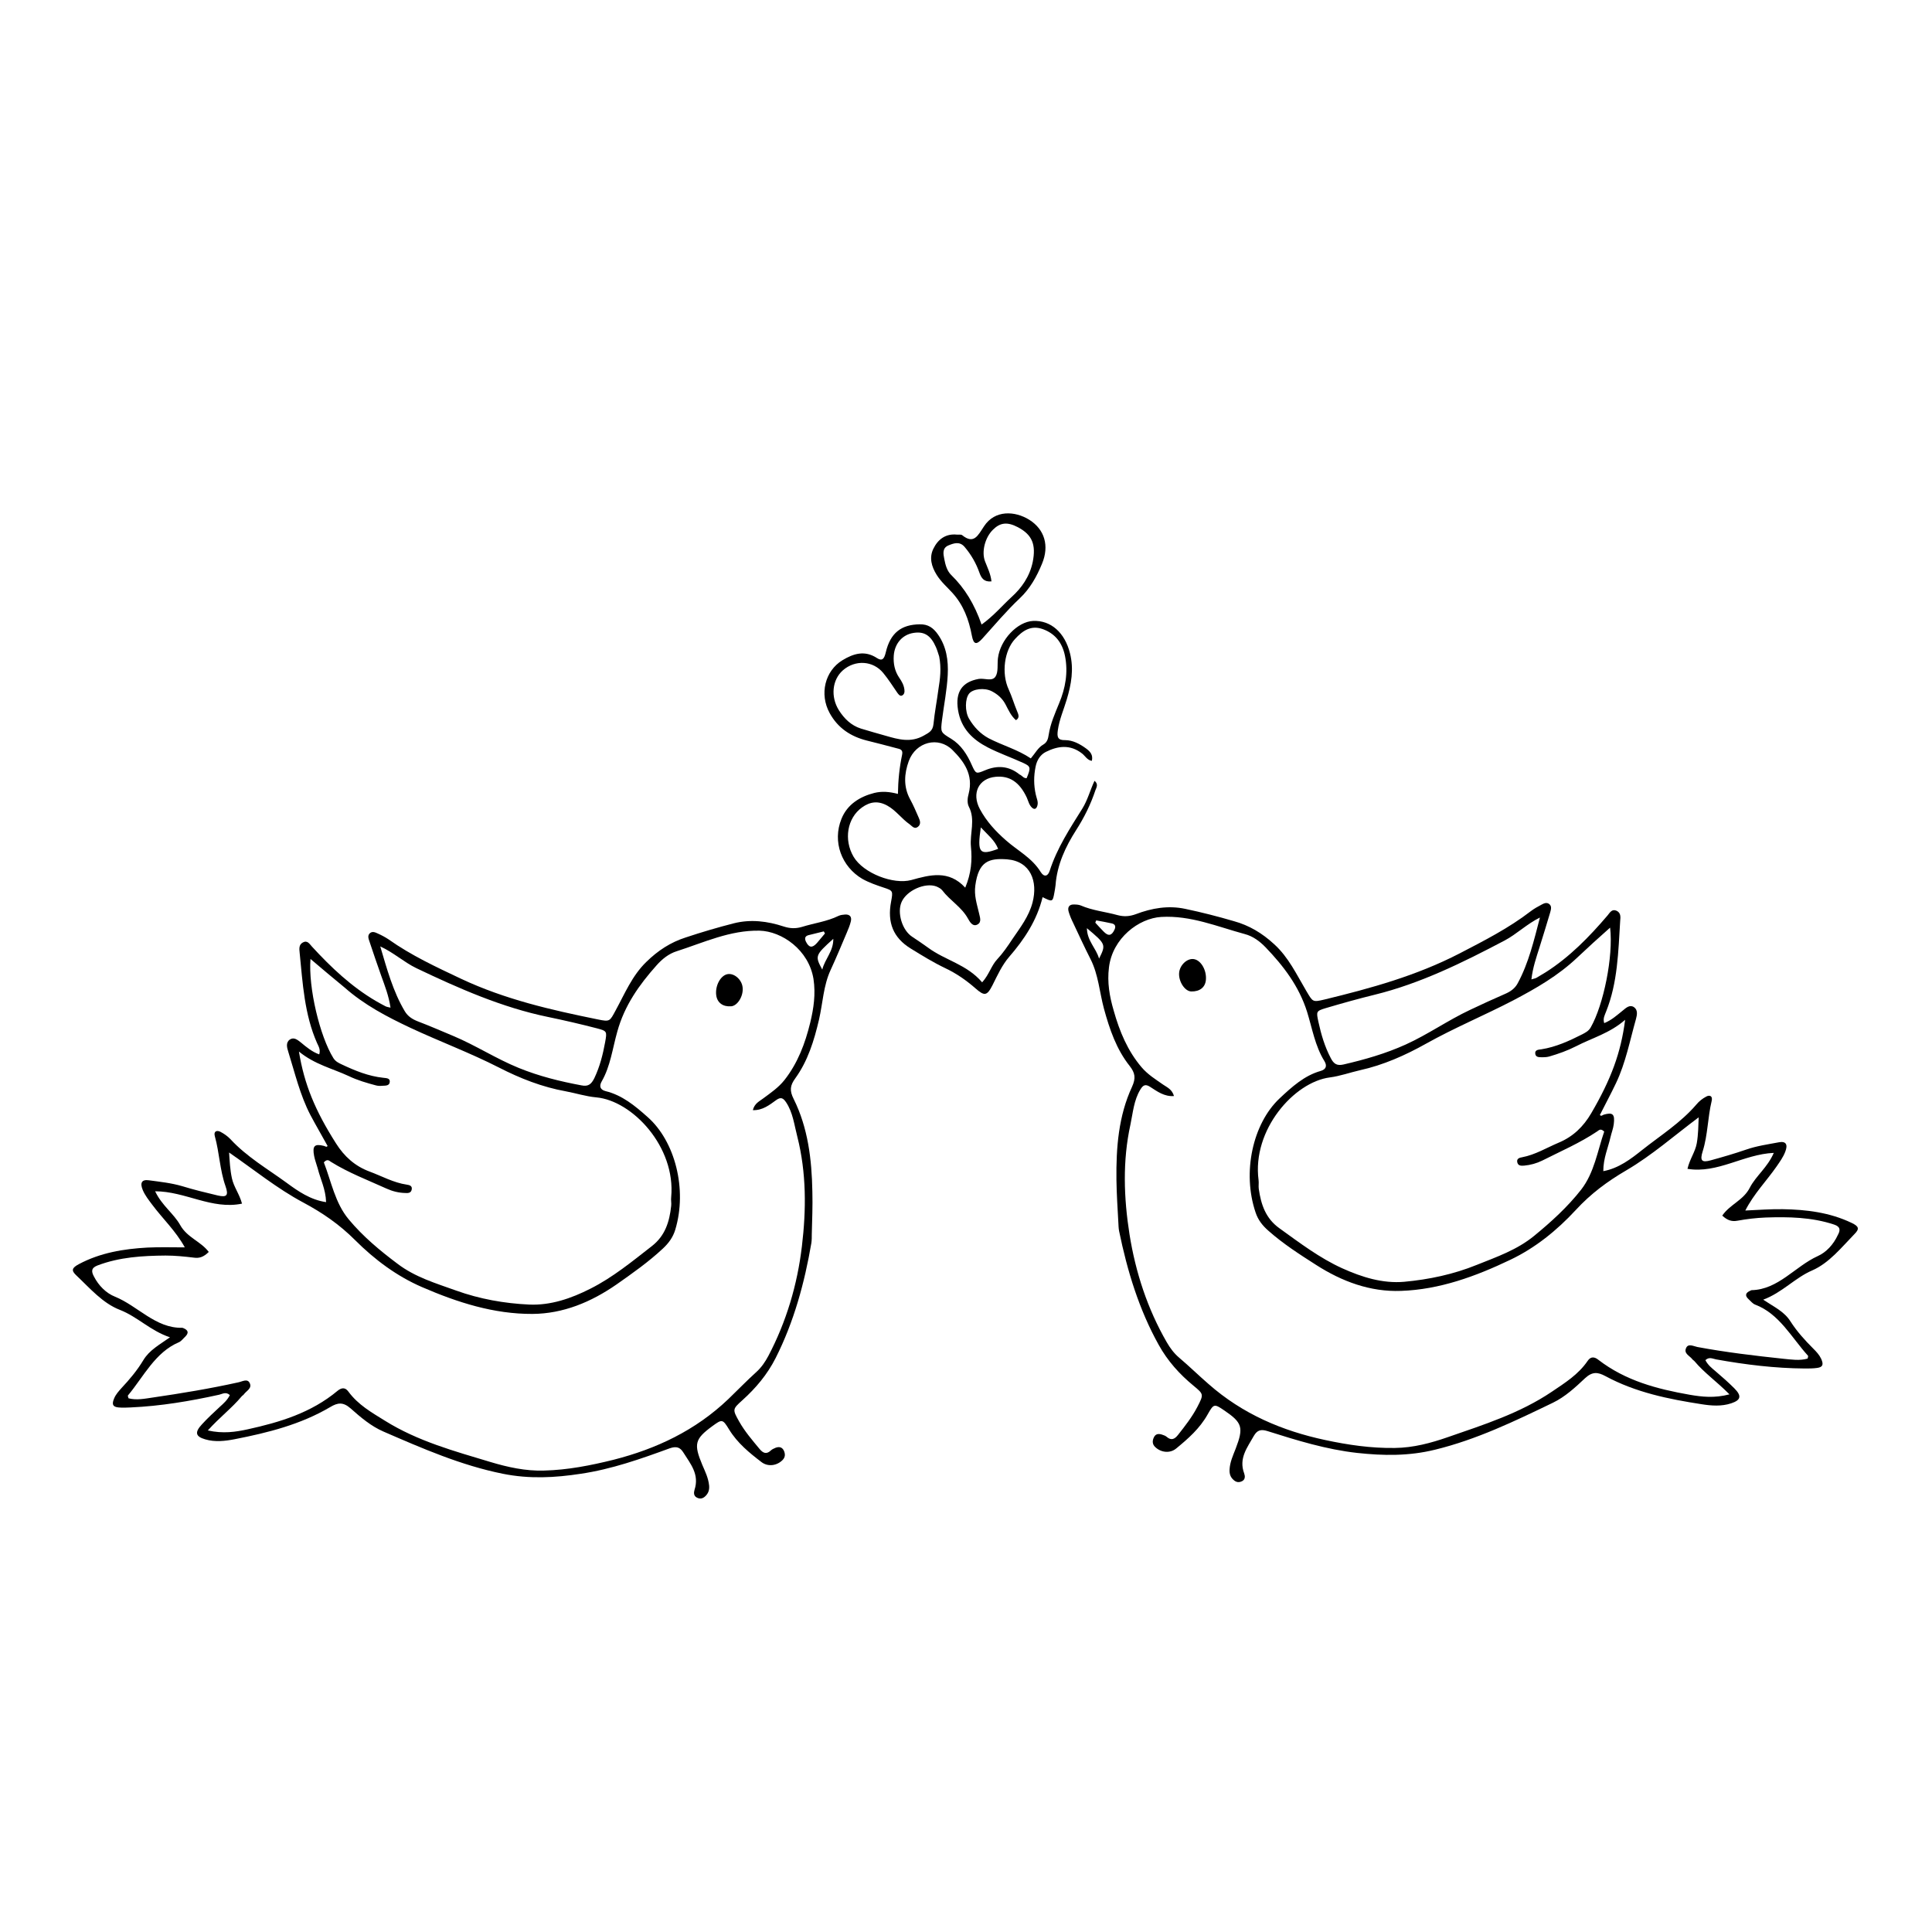 <?xml version="1.0" encoding="UTF-8"?>
<!-- Uploaded to: SVG Repo, www.svgrepo.com, Generator: SVG Repo Mixer Tools -->
<svg fill="#000000" width="800px" height="800px" version="1.1" viewBox="144 144 512 512" xmlns="http://www.w3.org/2000/svg">
 <g>
  <path d="m416.07 350.22c1.16-2.82 1.109-3.125-1.008-4.082-3.074-1.41-6.297-2.519-9.32-4.082-3.879-2.016-7.055-4.887-7.859-9.926-0.754-4.734 1.059-7.406 5.492-8.211 1.512-0.25 3.527 0.754 4.434-0.605 0.805-1.211 0.453-3.223 0.656-4.887 0.605-4.887 5.141-9.672 9.32-9.875 4.734-0.203 8.414 3.125 9.773 8.566 1.059 4.231 0.352 8.211-0.855 12.242-0.805 2.719-1.965 5.289-2.367 8.16-0.25 1.762-0.051 2.672 1.914 2.621 2.066 0 3.93 1.008 5.644 2.266 1.059 0.805 1.812 1.664 1.461 3.223-1.211-0.152-1.762-1.309-2.621-1.965-3.125-2.418-6.348-2.016-9.574-0.402-1.41 0.707-2.367 2.117-2.719 3.93-0.504 2.469-0.504 4.887 0.051 7.356 0.203 1.008 0.754 1.965 0.402 3.023-0.203 0.656-0.656 1.109-1.359 0.504-0.805-0.707-1.008-1.762-1.41-2.672-1.914-4.133-4.586-5.894-8.262-5.543-4.484 0.402-6.449 4.332-4.18 8.566 1.762 3.273 4.18 5.894 6.953 8.312 3.074 2.719 6.852 4.586 9.168 8.363 0.855 1.359 1.863 1.211 2.367-0.301 1.965-6.098 5.391-11.285 8.664-16.523 1.41-2.266 2.066-4.887 3.223-7.356 1.059 0.855 0.555 1.715 0.25 2.469-1.258 3.777-2.973 7.254-5.141 10.629-2.769 4.332-5.039 9.117-5.441 14.609-0.051 0.656-0.203 1.258-0.301 1.914-0.453 2.519-0.504 2.519-3.125 1.211-1.512 6.195-4.887 11.234-8.816 15.77-1.914 2.215-3.125 4.887-4.434 7.508-1.512 2.973-2.168 2.973-4.586 0.855-2.418-2.117-5.039-3.93-7.91-5.289-3.176-1.512-6.195-3.375-9.219-5.238-4.586-2.82-6.246-6.852-5.188-12.395 0.504-2.82 0.555-2.922-1.914-3.727-1.965-0.656-3.879-1.309-5.691-2.316-5.492-3.223-8.012-9.824-5.543-15.922 1.562-3.879 4.938-5.894 8.664-6.852 2.016-0.504 4.031-0.352 6.297 0.25 0.051-3.578 0.402-7.004 1.109-10.379 0.301-1.359-0.555-1.512-1.41-1.715-2.672-0.707-5.34-1.41-8.012-2.066-4.133-1.059-7.559-3.223-9.773-7.254-2.769-5.039-1.258-11.184 3.375-14.008 2.973-1.812 5.945-2.672 9.117-0.605 1.461 0.957 1.965 0.203 2.367-1.461 1.211-5.188 4.133-7.406 9.02-7.457 2.168-0.051 3.578 0.906 4.836 2.719 2.215 3.176 2.769 6.801 2.57 10.68-0.203 4.031-1.008 7.961-1.512 11.941-0.402 3.273-0.402 3.273 2.418 4.988 2.621 1.613 4.231 4.133 5.492 7.004 1.059 2.367 1.16 2.316 3.477 1.359 3.223-1.359 6.297-1.211 9.168 1.109 0.656 0.258 1.062 1.066 1.867 0.965zm-16.273 29.02c1.613-3.879 1.863-7.305 1.512-10.832-0.352-3.527 1.258-7.152-0.555-10.629-0.504-1.008-0.352-2.367-0.051-3.426 1.309-5.09-1.258-8.566-4.281-11.586-3.727-3.727-9.723-2.168-11.586 2.922-1.211 3.324-1.461 6.801 0.352 10.125 0.855 1.562 1.562 3.223 2.266 4.836 0.402 0.855 0.656 1.812-0.203 2.469-0.906 0.707-1.512-0.152-2.168-0.656-2.117-1.461-3.629-3.68-5.894-4.938-2.418-1.359-4.586-1.109-6.75 0.453-3.93 2.82-4.887 8.566-2.215 13.098 2.621 4.383 10.578 7.406 15.266 6.144 4.887-1.355 9.926-2.766 14.309 2.019zm4.484 25.09c1.863-2.066 2.418-4.434 3.981-6.098 1.512-1.613 2.82-3.527 4.082-5.441 2.066-3.023 4.332-5.945 5.289-9.621 1.461-5.594-0.504-10.934-6.75-11.438-4.785-0.352-7.559 0.504-8.414 6.953-0.352 2.621 0.402 4.836 0.957 7.203 0.203 1.059 0.855 2.469-0.402 3.125-1.258 0.656-2.016-0.707-2.519-1.613-1.715-3.074-4.734-4.734-6.801-7.457-0.352-0.453-0.957-0.754-1.512-1.008-3.023-1.16-7.961 1.059-9.27 4.133-1.211 2.719 0.102 7.457 2.871 9.219 1.41 0.906 2.82 1.914 4.18 2.871 4.484 3.328 10.227 4.387 14.309 9.172zm-11.387-86.355c-0.203-0.555-0.453-1.562-0.855-2.469-1.359-3.125-3.125-4.231-5.945-3.777-2.922 0.453-4.988 2.769-5.238 5.996-0.152 2.117 0.25 4.133 1.461 5.894 0.656 0.957 1.211 1.914 1.359 3.125 0.102 0.707-0.051 1.359-0.707 1.613-0.504 0.152-0.855-0.352-1.16-0.754-1.211-1.762-2.367-3.578-3.727-5.238-2.719-3.324-7.457-3.578-10.73-0.707-2.82 2.519-3.273 6.953-1.059 10.531 1.461 2.316 3.324 4.082 5.844 4.887 2.215 0.656 4.383 1.309 6.602 1.914 3.324 0.957 6.602 1.914 10.078-0.051 1.41-0.805 2.367-1.211 2.57-3.074 0.301-3.074 0.906-6.144 1.309-9.219 0.453-2.777 0.805-5.496 0.199-8.672zm24.285 27.008c1.16-1.359 1.914-2.871 3.324-3.68 0.957-0.555 1.258-1.461 1.41-2.57 0.453-2.973 1.664-5.644 2.769-8.363 1.664-3.981 2.418-8.16 1.562-12.496-0.707-3.578-2.672-5.996-5.894-7.152-3.125-1.109-5.34 0.402-7.356 2.621-2.82 3.023-3.68 9.07-1.664 13.402 0.855 1.863 1.41 3.828 2.215 5.742 0.301 0.754 0.805 1.715-0.301 2.367-1.258-1.059-1.965-2.621-2.719-4.082-0.855-1.664-2.117-2.769-3.68-3.578-1.914-1.008-5.039-0.656-6.047 0.656-1.059 1.359-1.109 4.684 0 6.602 1.309 2.215 2.973 3.981 5.188 5.188 3.684 1.914 7.664 2.973 11.191 5.344zm-13.25 18.285c-1.008 6.801-0.352 7.508 4.586 5.691-0.91-2.316-2.723-3.676-4.586-5.691z"/>
  <path d="m397.58 285.68c0.453 0.051 1.109-0.102 1.41 0.152 3.125 2.519 4.18 0.051 5.793-2.367 2.871-4.383 8.211-4.082 11.992-1.715 4.082 2.57 5.34 6.902 3.375 11.637-1.41 3.426-3.176 6.602-5.894 9.168-3.527 3.324-6.648 7.055-9.926 10.68-1.562 1.715-2.316 1.613-2.769-0.754-0.805-4.332-2.266-8.16-5.141-11.336-1.41-1.562-2.973-2.871-4.18-4.785-1.41-2.266-2.016-4.586-0.906-6.902 1.258-2.617 3.371-4.078 6.246-3.777zm6.547 23.832c3.176-2.266 5.441-4.988 7.961-7.305 2.621-2.367 4.785-5.391 5.594-9.27 0.906-4.586-0.102-7.203-3.93-9.219-2.769-1.461-4.684-1.258-6.602 0.656-2.117 2.062-3.074 5.84-2.117 8.359 0.656 1.715 1.512 3.375 1.715 5.34-1.965 0.203-2.672-0.855-3.176-2.266-0.906-2.57-2.215-4.836-3.93-6.852-1.309-1.562-2.871-1.008-4.332-0.402-1.613 0.707-1.359 2.168-1.059 3.629 0.301 1.562 0.707 3.074 1.812 4.18 3.629 3.523 6.199 7.809 8.062 13.148z"/>
  <path d="m228.6 423.43c0.402-1.309-0.203-2.168-0.605-3.074-3.324-7.559-3.777-15.77-4.586-23.879-0.102-1.008-0.25-2.117 0.855-2.719 1.211-0.656 1.762 0.402 2.418 1.109 5.09 5.543 10.48 10.629 16.93 14.41 0.855 0.504 1.715 0.957 2.57 1.41 0.301 0.152 0.656 0.203 1.309 0.352-0.453-3.125-1.512-5.793-2.469-8.465-1.059-3.023-2.117-6.047-3.125-9.117-0.25-0.707-0.555-1.562 0.152-2.168 0.656-0.555 1.41-0.203 2.066 0.102 1.008 0.453 1.965 0.957 2.871 1.562 6.047 4.281 12.594 7.305 19.195 10.43 11.688 5.492 23.879 8.262 36.273 10.781 3.223 0.656 3.125 0.504 4.734-2.469 2.418-4.434 4.332-9.117 8.062-12.746 3.125-3.074 6.5-5.238 10.43-6.5 4.231-1.41 8.516-2.672 12.848-3.777 4.434-1.109 8.867-0.555 13.148 0.855 1.715 0.555 3.176 0.605 4.887 0.102 3.223-1.008 6.602-1.41 9.672-2.922 0.555-0.25 1.16-0.301 1.762-0.352 1.211-0.051 1.812 0.605 1.461 1.914-0.25 1.008-0.656 1.965-1.059 2.922-1.41 3.324-2.769 6.602-4.281 9.875-1.914 4.133-2.066 8.766-3.074 13.148-1.309 5.594-2.973 10.984-6.297 15.566-1.359 1.863-1.562 3.223-0.402 5.492 3.777 7.609 4.785 15.973 4.938 24.484 0.102 3.777-0.051 7.508-0.152 11.285 0 0.754 0 1.562-0.102 2.316-1.812 10.629-4.637 20.957-9.473 30.531-2.215 4.383-5.289 8.012-8.816 11.184-2.621 2.367-2.672 2.418-0.855 5.644 1.512 2.672 3.477 4.938 5.391 7.254 0.957 1.16 1.863 1.512 3.023 0.402 0.352-0.352 0.855-0.504 1.258-0.707 0.855-0.301 1.664-0.25 2.168 0.754 0.402 0.906 0.402 1.715-0.301 2.469-1.461 1.512-3.828 1.914-5.594 0.605-3.223-2.469-6.398-5.039-8.613-8.664-1.715-2.82-1.863-2.769-4.484-0.855-4.586 3.375-4.938 4.684-2.621 10.227 0.754 1.762 1.613 3.477 1.812 5.492 0.102 1.16-0.203 2.016-0.957 2.769-0.707 0.707-1.461 0.855-2.316 0.402-0.855-0.453-0.805-1.309-0.605-2.016 1.359-4.133-1.059-6.902-2.922-9.875-0.906-1.461-1.863-1.762-3.629-1.16-7.707 2.82-15.418 5.543-23.578 6.75-6.902 1.059-13.652 1.41-20.656 0-11.035-2.215-21.312-6.699-31.641-11.184-3.273-1.41-6.047-3.777-8.715-6.144-1.965-1.715-3.375-1.562-5.391-0.352-7.859 4.637-16.523 6.801-25.293 8.516-2.57 0.504-5.238 0.805-7.809 0.051-2.621-0.754-2.871-1.863-0.906-3.981 1.512-1.664 3.176-3.176 4.785-4.684 1.008-0.906 1.965-1.762 2.621-3.074-1.059-0.957-1.965-0.301-2.82-0.102-7.758 1.715-15.566 3.023-23.477 3.375-1.059 0.051-2.168 0.102-3.223 0-1.512-0.152-1.812-0.805-1.16-2.367 0.453-1.109 1.211-1.914 1.965-2.769 2.117-2.266 4.133-4.637 5.793-7.406 1.613-2.672 4.281-4.082 7.055-6.047-5.09-1.664-8.613-5.441-13.25-7.254-4.586-1.762-7.961-5.742-11.539-9.117-1.461-1.359-1.211-2.016 0.656-3.023 5.691-3.023 11.84-4.031 18.137-4.383 3.223-0.152 6.449-0.051 9.926-0.051-2.418-4.383-5.844-7.559-8.664-11.336-0.906-1.211-1.863-2.418-2.469-3.828-0.805-1.914-0.301-2.871 1.562-2.621 2.973 0.402 5.945 0.707 8.867 1.562 3.125 0.957 6.246 1.715 9.422 2.469 2.418 0.555 2.922 0 2.066-2.469-1.512-4.281-1.613-8.867-2.82-13.199-0.402-1.41 0.555-1.664 1.461-1.211 0.957 0.504 1.914 1.16 2.672 1.965 4.383 4.734 9.824 7.859 14.863 11.539 3.074 2.266 6.348 4.535 10.48 5.141-0.102-3.426-1.512-6.098-2.215-8.918-0.301-1.109-0.754-2.215-0.957-3.324-0.504-2.672 0.102-3.273 2.57-2.672 0.25 0.051 0.453 0.203 0.656 0.25 0.102 0 0.203-0.102 0.352-0.203-1.512-2.769-3.125-5.492-4.586-8.262-2.719-5.238-4.082-11.082-5.844-16.727-0.352-1.109-0.707-2.418 0.402-3.223 1.109-0.754 2.066 0.102 2.922 0.754 1.508 1.258 3.019 2.516 4.883 3.172zm-29.523 99.652c4.031 0.906 7.356 0.402 10.578-0.301 8.465-1.863 16.777-4.332 23.832-10.227 1.008-0.805 1.965-0.957 2.82 0.203 2.621 3.578 6.246 5.594 9.723 7.758 8.715 5.441 18.438 8.062 27.961 10.934 4.535 1.359 9.27 2.418 14.156 2.266 6.297-0.152 12.395-1.359 18.488-2.871 11.234-2.871 21.613-7.707 30.379-16.07 2.519-2.418 4.938-4.938 7.508-7.254 1.309-1.211 2.266-2.621 3.125-4.231 4.734-9.02 7.656-18.793 8.867-29.02 1.16-9.672 1.211-19.445-1.211-29.02-0.805-3.074-1.16-6.398-2.973-9.117-0.754-1.109-1.359-1.512-2.621-0.605-1.812 1.309-3.629 2.769-6.195 2.672 0.453-1.812 1.715-2.316 2.769-3.125 1.965-1.461 3.981-2.82 5.594-4.836 3.527-4.484 5.492-9.672 6.852-15.266 0.906-3.777 1.461-7.508 0.855-11.539-1.258-7.707-8.363-12.645-14.309-12.797-7.809-0.152-14.711 3.125-21.914 5.441-2.117 0.656-3.879 2.066-5.391 3.777-4.535 5.09-8.465 10.578-10.379 17.531-1.258 4.434-1.812 9.168-4.133 13.199-0.754 1.309-0.352 2.215 1.008 2.57 4.383 1.059 7.809 3.879 11.133 6.852 7.305 6.398 10.578 19.195 7.356 29.875-0.605 2.016-1.762 3.578-3.273 4.988-3.828 3.578-8.062 6.551-12.293 9.523-6.75 4.684-14.156 7.758-22.27 7.809-10.227 0.051-19.852-3.023-29.27-7.106-6.648-2.871-12.543-7.254-17.734-12.445-4.18-4.18-8.664-7.254-13.754-9.977-6.902-3.68-13.148-8.766-19.648-13.25 0.152 2.266 0.25 4.535 0.754 6.852 0.504 2.316 1.965 4.082 2.672 6.699-8.012 1.664-15.012-3.273-23.023-3.273 1.812 3.828 4.938 5.894 6.648 8.969 1.863 3.324 5.441 4.281 7.559 7.106-1.359 1.359-2.519 1.715-3.93 1.512-2.469-0.301-5.039-0.555-7.508-0.555-6.098 0.051-12.191 0.402-18.035 2.621-1.715 0.656-1.664 1.613-0.957 2.922 1.258 2.469 3.273 4.434 5.543 5.34 6.098 2.469 10.781 8.414 17.836 8.262 0.102 0 0.25 0.051 0.352 0.102 1.211 0.504 1.512 1.211 0.453 2.266-0.555 0.504-1.059 1.211-1.664 1.461-6.297 2.672-9.32 9.07-13.504 14.105-0.102 0.102 0.102 0.453 0.152 0.754 2.168 0.555 4.281 0.102 6.398-0.203 7.609-1.109 15.215-2.367 22.723-4.031 1.008-0.203 2.367-1.059 2.973 0.152 0.754 1.461-0.906 2.117-1.562 3.074-0.152 0.203-0.402 0.301-0.555 0.504-2.613 3.125-5.785 5.492-8.961 9.02zm27.207-124.95c-0.605 7.609 2.469 20.453 6.047 26.25 0.605 0.957 1.41 1.309 2.266 1.715 3.527 1.664 7.106 3.125 10.984 3.527 0.707 0.102 1.715 0.051 1.715 0.957 0 1.211-1.109 1.109-1.914 1.16-0.605 0.051-1.211 0.051-1.762-0.102-2.469-0.656-4.887-1.359-7.203-2.469-4.332-2.016-9.02-3.074-13.199-6.5 1.41 8.664 4.281 15.617 9.824 24.336 2.215 3.527 5.09 6.047 8.867 7.457 3.273 1.211 6.398 2.973 9.875 3.477 0.707 0.102 1.562 0.301 1.309 1.359-0.203 0.906-1.008 0.906-1.762 0.855-1.715-0.051-3.324-0.453-4.887-1.16-4.988-2.266-10.078-4.18-14.762-7.106-0.453-0.301-0.957-0.855-1.863 0.152 1.965 5.039 2.973 10.781 6.602 15.113 3.777 4.535 8.262 8.262 12.898 11.738 4.684 3.578 10.176 5.188 15.516 7.106 6.297 2.266 12.848 3.426 19.398 3.727 5.691 0.25 11.133-1.613 16.273-4.231 5.894-2.973 11.035-7.203 16.273-11.285 3.477-2.719 4.637-6.398 5.09-10.629 0.102-0.754-0.102-1.562 0-2.316 1.258-13.352-10.328-25.594-19.852-26.449-2.769-0.25-5.391-1.109-8.113-1.613-6.195-1.109-12.09-3.426-17.684-6.297-7.707-3.93-15.719-6.902-23.477-10.531-6.195-2.922-12.191-6.047-17.434-10.68-2.93-2.422-5.852-4.84-9.027-7.562zm18.488-3.324c1.762 5.945 3.375 11.941 6.5 17.18 0.805 1.359 2.016 2.117 3.426 2.672 3.176 1.211 6.297 2.57 9.422 3.879 5.894 2.469 11.387 6.047 17.332 8.465 5.441 2.215 10.984 3.578 16.676 4.637 1.762 0.352 2.57-0.301 3.375-1.914 1.461-3.074 2.266-6.246 2.871-9.574 0.504-2.82 0.504-2.922-2.168-3.629-4.281-1.109-8.613-2.117-13-3.023-12.191-2.519-23.629-7.559-34.914-12.949-3.219-1.559-5.992-4.129-9.52-5.742zm117.14 6.148c0.707-2.871 2.973-4.836 2.922-8.16-4.836 4.379-4.887 4.531-2.922 8.16zm0.707-9.574c-0.102-0.203-0.203-0.402-0.301-0.555-1.359 0.352-2.719 0.656-4.082 1.008-0.906 0.25-1.059 0.855-0.656 1.715 0.805 1.613 1.664 1.762 2.922 0.352 0.754-0.855 1.41-1.711 2.117-2.519z"/>
  <path d="m333.8 407.71c-0.301-2.519 1.16-5.188 2.973-5.543 1.762-0.352 3.828 1.41 4.031 3.527 0.25 2.266-1.359 4.887-3.074 4.988-2.164 0.152-3.676-0.957-3.93-2.973z"/>
  <path d="m574.07 411.79c0.855-0.707 1.812-1.613 2.922-0.906 1.109 0.754 0.855 2.066 0.555 3.176-1.613 5.691-2.719 11.586-5.289 16.977-1.359 2.871-2.871 5.644-4.281 8.465 0.203 0.102 0.301 0.203 0.352 0.203 0.203-0.051 0.453-0.203 0.656-0.301 2.418-0.707 3.023-0.152 2.672 2.57-0.152 1.16-0.605 2.266-0.855 3.375-0.656 2.871-1.914 5.594-1.914 9.02 4.082-0.754 7.305-3.223 10.277-5.594 4.887-3.879 10.227-7.203 14.41-12.09 0.707-0.855 1.613-1.562 2.57-2.066 0.855-0.504 1.812-0.25 1.461 1.16-1.059 4.383-1.008 8.969-2.367 13.301-0.805 2.519-0.25 3.074 2.117 2.418 3.125-0.855 6.246-1.762 9.32-2.82 2.871-1.008 5.844-1.41 8.766-1.965 1.863-0.352 2.418 0.605 1.664 2.519-0.555 1.461-1.461 2.672-2.316 3.93-2.672 3.828-5.996 7.203-8.262 11.637 3.477-0.152 6.699-0.402 9.926-0.352 6.246 0.102 12.445 0.855 18.238 3.629 1.914 0.906 2.168 1.562 0.754 2.973-3.477 3.578-6.699 7.656-11.184 9.621-4.586 1.965-7.961 5.894-13 7.758 2.871 1.914 5.594 3.125 7.254 5.793 1.715 2.672 3.828 4.988 6.047 7.203 0.805 0.805 1.562 1.613 2.066 2.672 0.707 1.562 0.402 2.215-1.059 2.418-1.059 0.152-2.168 0.152-3.223 0.152-7.91-0.051-15.77-1.008-23.578-2.418-0.855-0.152-1.812-0.754-2.82 0.203 0.656 1.309 1.715 2.117 2.719 2.973 1.715 1.461 3.375 2.922 4.938 4.484 2.016 2.016 1.762 3.125-0.805 3.981-2.57 0.855-5.238 0.656-7.809 0.25-8.816-1.359-17.531-3.125-25.543-7.457-2.066-1.109-3.477-1.211-5.391 0.555-2.621 2.469-5.289 4.938-8.516 6.5-10.125 4.887-20.254 9.773-31.234 12.445-6.953 1.715-13.703 1.613-20.656 0.855-8.16-0.906-15.973-3.324-23.781-5.793-1.762-0.555-2.719-0.203-3.578 1.258-1.715 3.074-4.082 5.945-2.57 9.977 0.25 0.707 0.301 1.562-0.504 2.016-0.855 0.453-1.613 0.352-2.316-0.301-0.805-0.707-1.109-1.562-1.059-2.719 0.102-2.016 0.906-3.727 1.613-5.543 2.168-5.644 1.762-6.902-2.973-10.125-2.672-1.812-2.82-1.863-4.434 1.008-2.117 3.777-5.188 6.449-8.312 9.02-1.664 1.41-4.082 1.109-5.594-0.352-0.754-0.707-0.805-1.562-0.402-2.469 0.453-1.059 1.258-1.109 2.117-0.855 0.453 0.152 0.957 0.301 1.309 0.605 1.211 1.059 2.117 0.656 3.023-0.504 1.863-2.367 3.727-4.734 5.141-7.457 1.715-3.324 1.664-3.324-1.059-5.594-3.68-3.023-6.852-6.551-9.219-10.832-5.188-9.32-8.312-19.547-10.48-30.129-0.152-0.754-0.152-1.562-0.203-2.316-0.203-3.777-0.453-7.508-0.504-11.285-0.102-8.516 0.555-16.93 4.133-24.637 1.059-2.316 0.805-3.68-0.605-5.492-3.527-4.434-5.34-9.723-6.852-15.266-1.16-4.332-1.461-8.969-3.527-13.047-1.613-3.176-3.125-6.449-4.637-9.672-0.453-0.906-0.855-1.863-1.16-2.871-0.402-1.309 0.203-2.016 1.41-1.965 0.605 0 1.258 0.051 1.762 0.25 3.125 1.359 6.5 1.664 9.773 2.57 1.715 0.453 3.176 0.352 4.836-0.25 4.231-1.613 8.613-2.367 13.098-1.41 4.332 0.906 8.664 2.016 12.949 3.273 3.981 1.109 7.406 3.125 10.629 6.098 3.828 3.477 5.945 8.062 8.516 12.395 1.715 2.871 1.613 3.023 4.785 2.266 12.242-2.973 24.383-6.297 35.871-12.242 6.5-3.375 12.949-6.648 18.844-11.184 0.855-0.656 1.863-1.211 2.82-1.715 0.656-0.352 1.359-0.707 2.066-0.152s0.453 1.41 0.25 2.168c-0.906 3.074-1.863 6.144-2.82 9.219-0.855 2.719-1.812 5.441-2.168 8.566 0.656-0.203 1.008-0.25 1.309-0.402 0.855-0.504 1.664-1.008 2.519-1.512 6.246-3.981 11.488-9.32 16.375-15.062 0.605-0.754 1.16-1.762 2.367-1.211 1.16 0.555 1.059 1.664 0.957 2.672-0.504 8.16-0.656 16.375-3.727 24.031-0.352 0.957-0.906 1.812-0.504 3.074 1.961-0.781 3.422-2.141 4.934-3.348zm18.992 92.953c-0.152-0.203-0.402-0.301-0.555-0.504-0.707-0.957-2.367-1.512-1.664-3.023 0.555-1.258 1.965-0.453 2.973-0.25 7.559 1.41 15.215 2.316 22.824 3.125 2.117 0.203 4.281 0.555 6.398-0.051 0.051-0.301 0.203-0.656 0.102-0.754-4.383-4.836-7.609-11.133-14.008-13.551-0.656-0.25-1.16-0.906-1.715-1.41-1.109-1.008-0.805-1.715 0.402-2.266 0.102-0.051 0.203-0.102 0.352-0.152 7.106-0.152 11.539-6.297 17.531-9.02 2.266-1.008 4.18-3.074 5.34-5.594 0.711-1.266 0.711-2.223-1-2.777-5.945-1.965-12.043-2.066-18.137-1.863-2.519 0.102-5.039 0.402-7.508 0.855-1.41 0.25-2.57-0.051-3.981-1.359 2.016-2.973 5.594-4.031 7.305-7.406 1.613-3.125 4.684-5.34 6.348-9.219-8.012 0.352-14.863 5.543-22.871 4.231 0.605-2.621 2.066-4.484 2.469-6.801 0.402-2.316 0.402-4.586 0.504-6.852-6.348 4.734-12.395 10.078-19.195 14.055-4.988 2.922-9.371 6.144-13.402 10.531-4.988 5.391-10.73 10.027-17.281 13.148-9.27 4.434-18.793 7.91-29.02 8.262-8.113 0.301-15.617-2.469-22.52-6.902-4.332-2.769-8.664-5.543-12.594-9.02-1.562-1.359-2.769-2.871-3.426-4.887-3.578-10.578-0.754-23.477 6.348-30.18 3.273-3.074 6.602-6.098 10.934-7.305 1.359-0.402 1.762-1.309 0.957-2.621-2.469-3.981-3.223-8.664-4.586-13.047-2.168-6.852-6.297-12.191-10.984-17.078-1.562-1.613-3.375-2.973-5.543-3.527-7.254-1.965-14.309-4.988-22.117-4.535-5.945 0.352-12.898 5.594-13.855 13.352-0.504 4.031 0.152 7.707 1.258 11.488 1.562 5.543 3.68 10.629 7.356 14.965 1.664 1.965 3.727 3.223 5.742 4.637 1.109 0.754 2.367 1.258 2.871 3.023-2.519 0.203-4.434-1.211-6.297-2.418-1.309-0.855-1.914-0.453-2.621 0.707-1.715 2.82-1.965 6.144-2.621 9.27-2.117 9.621-1.762 19.445-0.25 29.07 1.613 10.125 4.785 19.801 9.875 28.617 0.906 1.562 1.914 2.922 3.273 4.082 2.621 2.215 5.141 4.684 7.758 6.953 9.07 8.012 19.598 12.445 30.883 14.863 6.098 1.309 12.242 2.215 18.539 2.117 4.887-0.051 9.574-1.309 14.055-2.871 9.422-3.273 19.043-6.297 27.559-12.043 3.426-2.316 7.004-4.535 9.473-8.16 0.805-1.211 1.812-1.109 2.82-0.301 7.254 5.594 15.617 7.758 24.184 9.27 3.223 0.555 6.602 0.957 10.578-0.102-3.414-3.434-6.688-5.703-9.258-8.773zm-31.035-107.01c-5.09 4.836-10.984 8.211-17.027 11.387-7.656 3.981-15.566 7.254-23.125 11.488-5.492 3.074-11.285 5.644-17.434 7.004-2.672 0.605-5.289 1.562-8.012 1.914-9.473 1.211-20.656 13.906-18.895 27.207 0.102 0.754-0.051 1.562 0.051 2.316 0.605 4.231 1.863 7.859 5.441 10.43 5.391 3.879 10.68 7.91 16.676 10.629 5.238 2.367 10.73 4.082 16.426 3.578 6.551-0.605 13.047-1.965 19.246-4.484 5.289-2.117 10.68-3.981 15.215-7.707 4.484-3.68 8.816-7.609 12.445-12.242 3.477-4.484 4.332-10.277 6.098-15.367-0.957-0.957-1.41-0.352-1.863-0.051-4.586 3.074-9.621 5.238-14.508 7.707-1.512 0.754-3.176 1.211-4.836 1.359-0.754 0.051-1.562 0.102-1.812-0.805-0.301-1.059 0.605-1.309 1.258-1.41 3.477-0.656 6.5-2.519 9.723-3.879 3.727-1.562 6.5-4.18 8.613-7.809 5.238-8.969 7.859-16.02 8.969-24.738-4.082 3.578-8.715 4.785-13 7.004-2.266 1.16-4.684 2.016-7.106 2.719-0.555 0.152-1.211 0.203-1.762 0.203-0.805-0.051-1.914 0.152-1.965-1.109 0-0.906 0.957-0.906 1.664-1.008 3.828-0.605 7.356-2.215 10.832-3.981 0.855-0.453 1.664-0.855 2.215-1.812 3.375-5.894 6.047-18.844 5.141-26.449-3.074 2.719-5.898 5.289-8.668 7.906zm-19.297-4.484c-11.082 5.844-22.32 11.387-34.41 14.359-4.332 1.059-8.613 2.266-12.898 3.527-2.672 0.805-2.621 0.906-2.016 3.727 0.707 3.273 1.664 6.5 3.223 9.473 0.805 1.613 1.664 2.168 3.426 1.762 5.644-1.309 11.133-2.871 16.473-5.289 5.894-2.672 11.234-6.449 17.027-9.168 3.074-1.461 6.144-2.871 9.27-4.231 1.41-0.605 2.621-1.41 3.375-2.82 2.922-5.391 4.332-11.438 5.894-17.434-3.469 1.711-6.137 4.383-9.363 6.094zm-110.69-3.273c0.051 3.375 2.418 5.238 3.223 8.062 1.867-3.731 1.816-3.832-3.223-8.062zm4.387 0.855c1.309 1.359 2.168 1.16 2.922-0.453 0.402-0.855 0.203-1.461-0.707-1.664-1.359-0.301-2.769-0.555-4.133-0.805-0.102 0.203-0.152 0.402-0.25 0.605 0.707 0.754 1.41 1.562 2.168 2.316z"/>
  <path d="m463.58 403.62c0.203-2.519-1.309-5.141-3.176-5.441-1.762-0.301-3.777 1.562-3.93 3.68-0.152 2.266 1.512 4.836 3.223 4.887 2.273 0.051 3.734-1.109 3.883-3.125z"/>
 </g>
</svg>